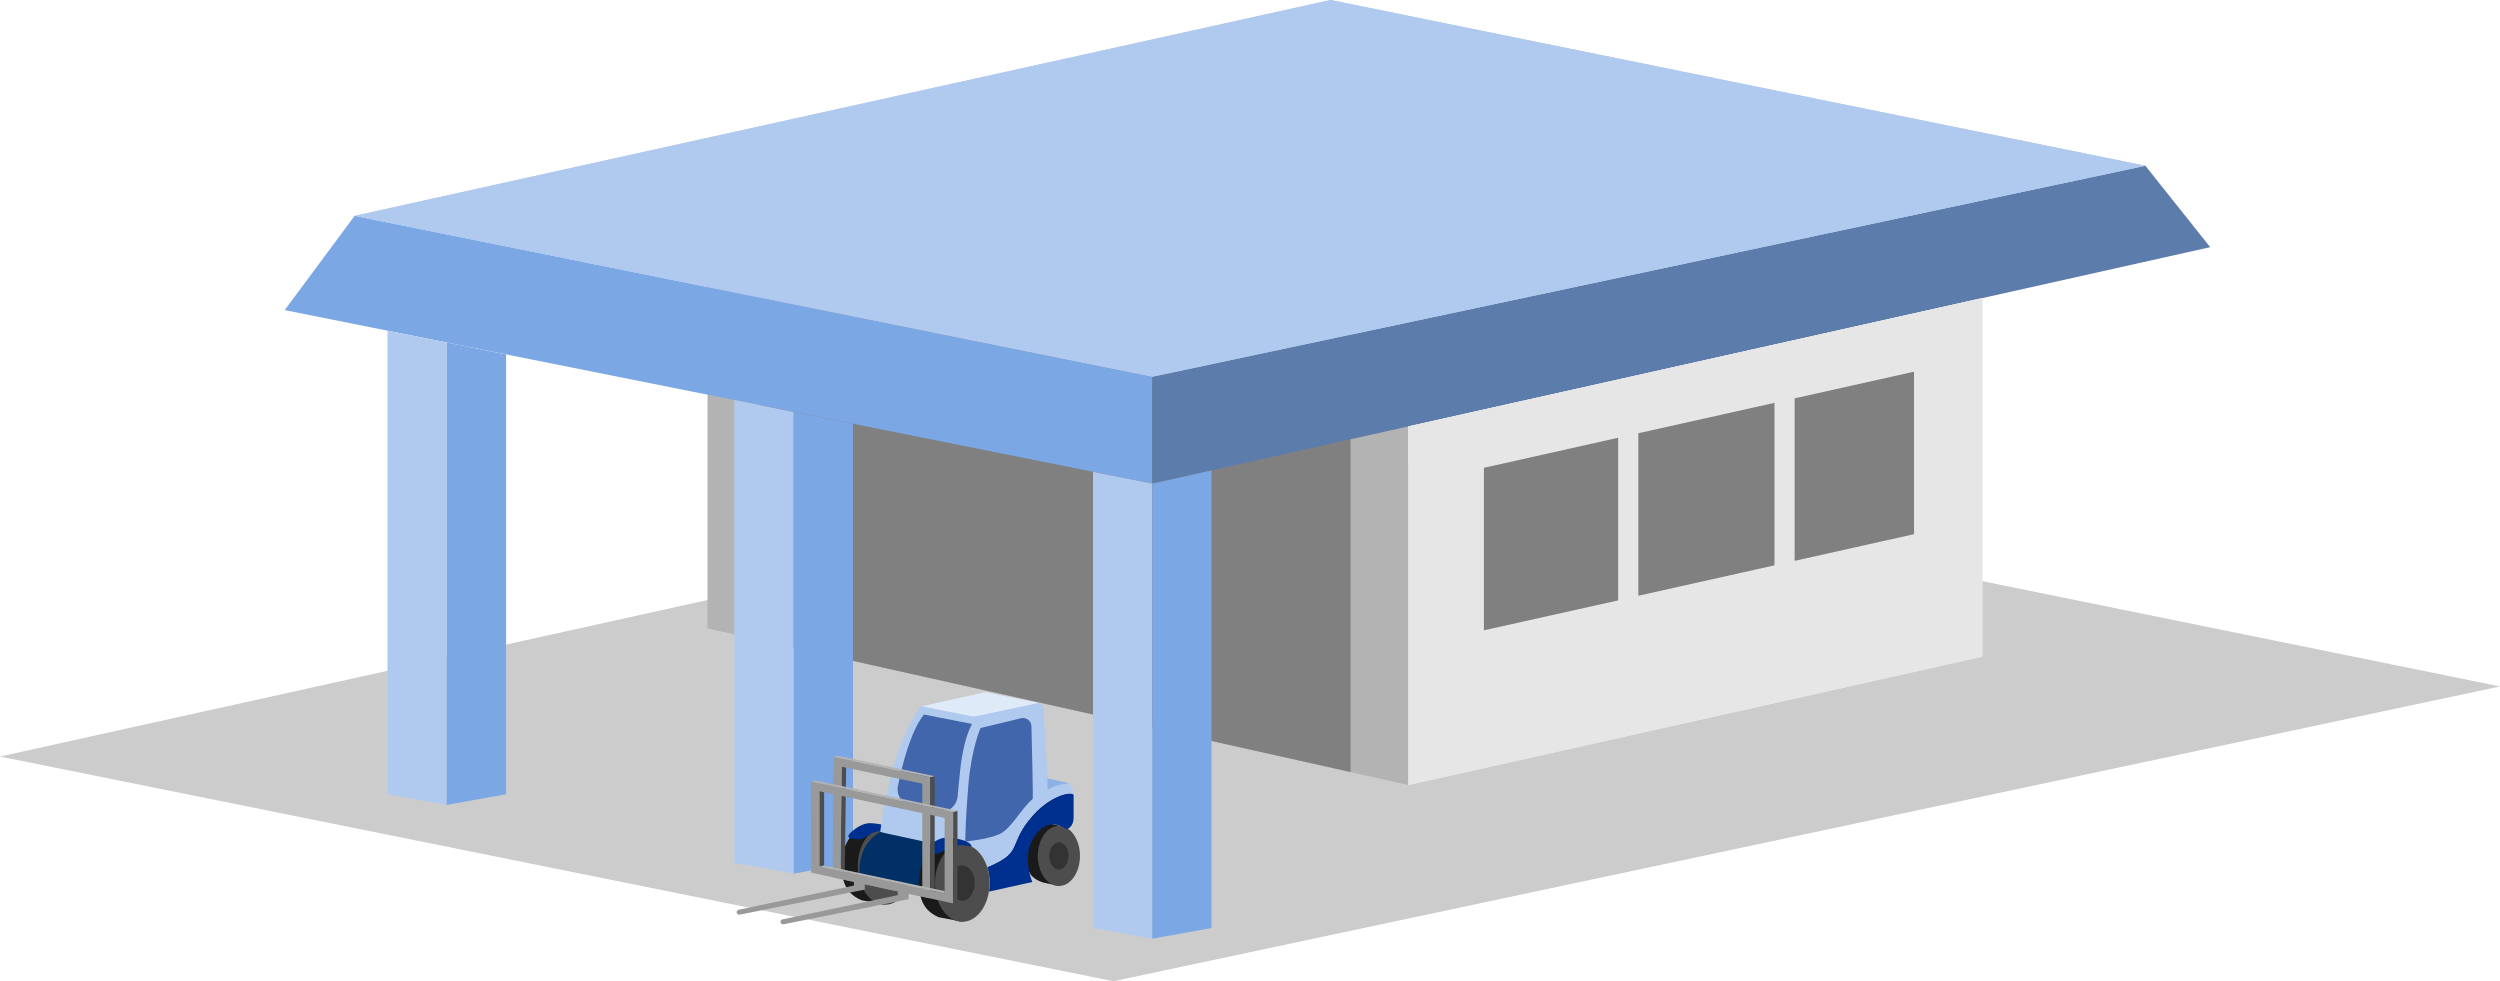 <?xml version="1.0" encoding="UTF-8"?>
<svg id="_レイヤー_2" data-name="レイヤー 2" xmlns="http://www.w3.org/2000/svg" width="161.23" height="63.28" viewBox="0 0 161.23 63.28">
  <defs>
    <style>
      .cls-1 {
        fill: #7ba7e4;
      }

      .cls-1, .cls-2, .cls-3, .cls-4, .cls-5, .cls-6, .cls-7, .cls-8, .cls-9, .cls-10, .cls-11, .cls-12, .cls-13, .cls-14, .cls-15, .cls-16 {
        stroke-width: 0px;
      }

      .cls-2 {
        fill: #4d4d4d;
      }

      .cls-3 {
        fill: #5c7dab;
      }

      .cls-4 {
        fill: gray;
      }

      .cls-5 {
        fill: #1a1a1a;
      }

      .cls-6 {
        fill: #4266ac;
      }

      .cls-7 {
        fill: #ccc;
      }

      .cls-8 {
        fill: #dfeaf9;
      }

      .cls-9 {
        fill: #b0caef;
      }

      .cls-10 {
        fill: #8bb1e7;
      }

      .cls-11 {
        fill: #b3b3b3;
      }

      .cls-12 {
        fill: #333;
      }

      .cls-13 {
        fill: #999;
      }

      .cls-14 {
        fill: #e6e6e6;
      }

      .cls-15 {
        fill: #00308f;
      }

      .cls-16 {
        fill: #003066;
      }
    </style>
  </defs>
  <g id="layout">
    <g>
      <g>
        <polygon class="cls-7" points="71.81 63.28 161.23 44.27 87.87 29.35 0 48.79 71.81 63.28"/>
        <polygon class="cls-11" points="45.63 40.53 45.63 12.28 90.83 22.39 90.83 50.63 45.63 40.53"/>
        <polygon class="cls-4" points="49.01 41.28 87.1 49.79 87.1 26.83 49.01 18.32 49.01 41.28"/>
        <polygon class="cls-9" points="74.31 24.3 138.36 10.69 85.81 0 22.87 13.92 74.31 24.3"/>
        <polygon class="cls-1" points="74.31 31.19 18.36 20 22.87 13.92 74.31 24.3 74.31 31.19"/>
        <polygon class="cls-3" points="74.31 31.19 142.54 15.94 138.36 10.69 74.31 24.3 74.31 31.19"/>
        <polygon class="cls-14" points="127.85 42.35 127.85 19.22 90.83 27.5 90.83 50.63 127.85 42.35"/>
        <polygon class="cls-14" points="127.85 42.35 127.85 19.22 90.83 27.5 90.83 50.63 127.85 42.35"/>
        <polygon class="cls-9" points="70.49 59.85 74.31 60.54 74.31 31.19 70.49 30.43 70.49 59.85"/>
        <polygon class="cls-1" points="74.31 31.19 74.31 60.54 78.13 59.85 78.13 30.34 74.31 31.19"/>
        <polygon class="cls-9" points="24.99 21.33 24.99 51.22 28.81 51.91 28.81 22.09 24.99 21.33"/>
        <polygon class="cls-9" points="47.36 25.8 47.36 55.65 51.19 56.34 51.19 26.57 47.36 25.8"/>
        <polygon class="cls-1" points="51.19 26.57 51.19 56.34 55.01 55.65 55.01 27.33 51.19 26.57"/>
        <polygon class="cls-1" points="28.81 22.09 28.81 51.91 32.64 51.22 32.64 22.86 28.81 22.09"/>
        <polygon class="cls-4" points="115.74 25.69 115.74 36.17 123.44 34.45 123.44 23.97 115.74 25.69"/>
        <polygon class="cls-4" points="104.36 28.23 95.7 30.17 95.7 40.65 104.36 38.72 104.36 28.23"/>
        <polygon class="cls-4" points="114.44 25.98 105.66 27.94 105.66 38.42 114.44 36.46 114.44 25.98"/>
        <polygon class="cls-9" points="74.31 24.3 138.36 10.69 85.81 0 22.87 13.92 74.31 24.3"/>
      </g>
      <g>
        <g>
          <path class="cls-5" d="M55.62,58.08c-.89-.35-1.35-1.01-1.35-2.34s.87-2.4,1.62-2.4l1.32.04-.14,4.96-1.45-.27Z"/>
          <ellipse class="cls-2" cx="57.08" cy="55.85" rx="1.76" ry="2.5"/>
          <path class="cls-15" d="M57.71,53.68s-.92-.28-1.56.11-.72.37-1.03.32-.61-.09-.24-.43.79-.57,1.16-.59,1.6.14,1.67.59Z"/>
          <path class="cls-5" d="M67.26,56.91c-.89-.29-1.09-.82-1.09-1.89s.61-1.94,1.36-1.94l.93.2-.18,3.85-1.03-.22Z"/>
          <ellipse class="cls-2" cx="68.29" cy="55.2" rx="1.36" ry="1.94"/>
          <ellipse class="cls-12" cx="68.29" cy="55.2" rx=".62" ry=".88"/>
          <path class="cls-8" d="M63.01,46.19l4-.85-3.46-.7-4.15.92,3.17.64c.15.03.3.03.44,0Z"/>
          <path class="cls-15" d="M66.32,52.92c-1.29,1.67-.41,2.04-2.55,2.96-.04.02-.07.03-.1.04.1.31.16.66.16,1.03,0,.19-.02.37-.04.55l2.79-.62s-.76-1.66.16-2.99c.92-1.33,2.04-.41,2.04-.41,0,0,.46-.1.46-.76v-1.43c0-.31-1.61-.06-2.91,1.63Z"/>
          <path class="cls-9" d="M68.86,50.51c-.2-.04-1.3-.3-1.3-.3,0,0-.2-3.32-.24-4.13-.04-.81-.31-.75-.31-.75l-4,.85c-.15.03-.3.03-.44,0l-3.17-.64c-2,2.62-2.63,8.11-2.63,8.11l4.02,1.57c.32-.48.77-.78,1.28-.78.71,0,1.33.6,1.6,1.47.03-.01.07-.03.1-.04,2.14-.92,1.26-1.28,2.55-2.96,1.3-1.69,2.91-1.94,2.91-1.63-.02-.29-.16-.74-.37-.78Z"/>
          <path class="cls-10" d="M67.56,50.21s0-.11-.02-.3l.02,1.03s.57-.4,1.37-.41c-.02-.02-.05-.03-.07-.03-.2-.04-1.3-.3-1.3-.3Z"/>
          <path class="cls-6" d="M59.58,46.08l3.11.61s-.54.85-.76,2.93c-.08.71-.13,1.29-.17,1.74-.06.66-.69,1.12-1.33.98l-1.67-.36c-.59-.13-.97-.7-.85-1.3.27-1.33.82-3.54,1.68-4.6Z"/>
          <path class="cls-6" d="M65.85,46.32l-2.61.63s-.58,1.24-.79,3.69c-.18,2.07-.2,3.63-.2,3.63,0,0,1.65-.15,2.33-.54s1.33-1.63,2.02-2.2c.03.01-.04-3.25-.08-4.69,0-.35-.34-.6-.68-.52Z"/>
          <path class="cls-16" d="M56.76,53.66l4.52.98s-.82.52-1.07,1.23-.19,1.48-.19,1.48l-4.58-1.01s-.22-1.8,1.32-2.68Z"/>
          <path class="cls-5" d="M60.61,59.18c-.89-.35-1.35-1.01-1.35-2.34s.87-2.4,1.62-2.4l1.32.04-.14,4.96-1.45-.27Z"/>
          <ellipse class="cls-2" cx="62.06" cy="56.95" rx="1.76" ry="2.5"/>
          <ellipse class="cls-12" cx="62.06" cy="56.95" rx=".8" ry="1.14"/>
          <path class="cls-15" d="M62.67,54.61s-.92-.28-1.56.11-.72.37-1.03.32-.61-.09-.24-.43.79-.57,1.16-.59,1.6.14,1.67.59Z"/>
        </g>
        <g>
          <polygon class="cls-2" points="54.48 56.3 54.2 56.36 54.29 49.45 54.57 49.38 54.48 56.3"/>
          <path class="cls-13" d="M53.76,48.81l-.06,7.77,6.29,1.36v-7.81l-6.23-1.32ZM59.48,57.3l-5.28-1.14.08-6.71,5.2,1.09v6.77Z"/>
          <path class="cls-13" d="M57.9,57.4v.33l-7.43,1.56c-.18.04-.17.29,0,.32h0s.04,0,.06,0l8.07-1.62v-.46l-.7-.13Z"/>
          <path class="cls-13" d="M55.07,56.78v.33l-7.43,1.56c-.18.04-.17.29,0,.32h0s.04,0,.06,0l8.07-1.62v-.46l-.7-.13Z"/>
          <polygon class="cls-2" points="60.28 57.37 59.99 57.43 59.99 50.12 60.28 50.06 60.28 57.37"/>
          <polygon class="cls-11" points="54.04 48.74 53.76 48.81 59.99 50.12 60.28 50.06 54.04 48.74"/>
          <path class="cls-13" d="M52.3,50.39l.02,5.89,9.14,1.98v-5.9l-9.17-1.97ZM60.92,57.63l-8.06-1.75v-4.85s8.06,1.72,8.06,1.72v4.88Z"/>
          <polygon class="cls-2" points="53.15 55.82 52.86 55.88 52.86 51.03 53.15 51.1 53.15 55.82"/>
          <polygon class="cls-2" points="61.75 58.19 61.47 58.26 61.47 52.36 61.75 52.29 61.75 58.19"/>
          <polygon class="cls-11" points="52.58 50.33 52.3 50.39 61.47 52.36 61.75 52.29 52.58 50.33"/>
          <polygon class="cls-11" points="60.92 57.47 53.15 55.82 52.86 55.88 60.92 57.62 60.92 57.47"/>
        </g>
      </g>
    </g>
  </g>
</svg>